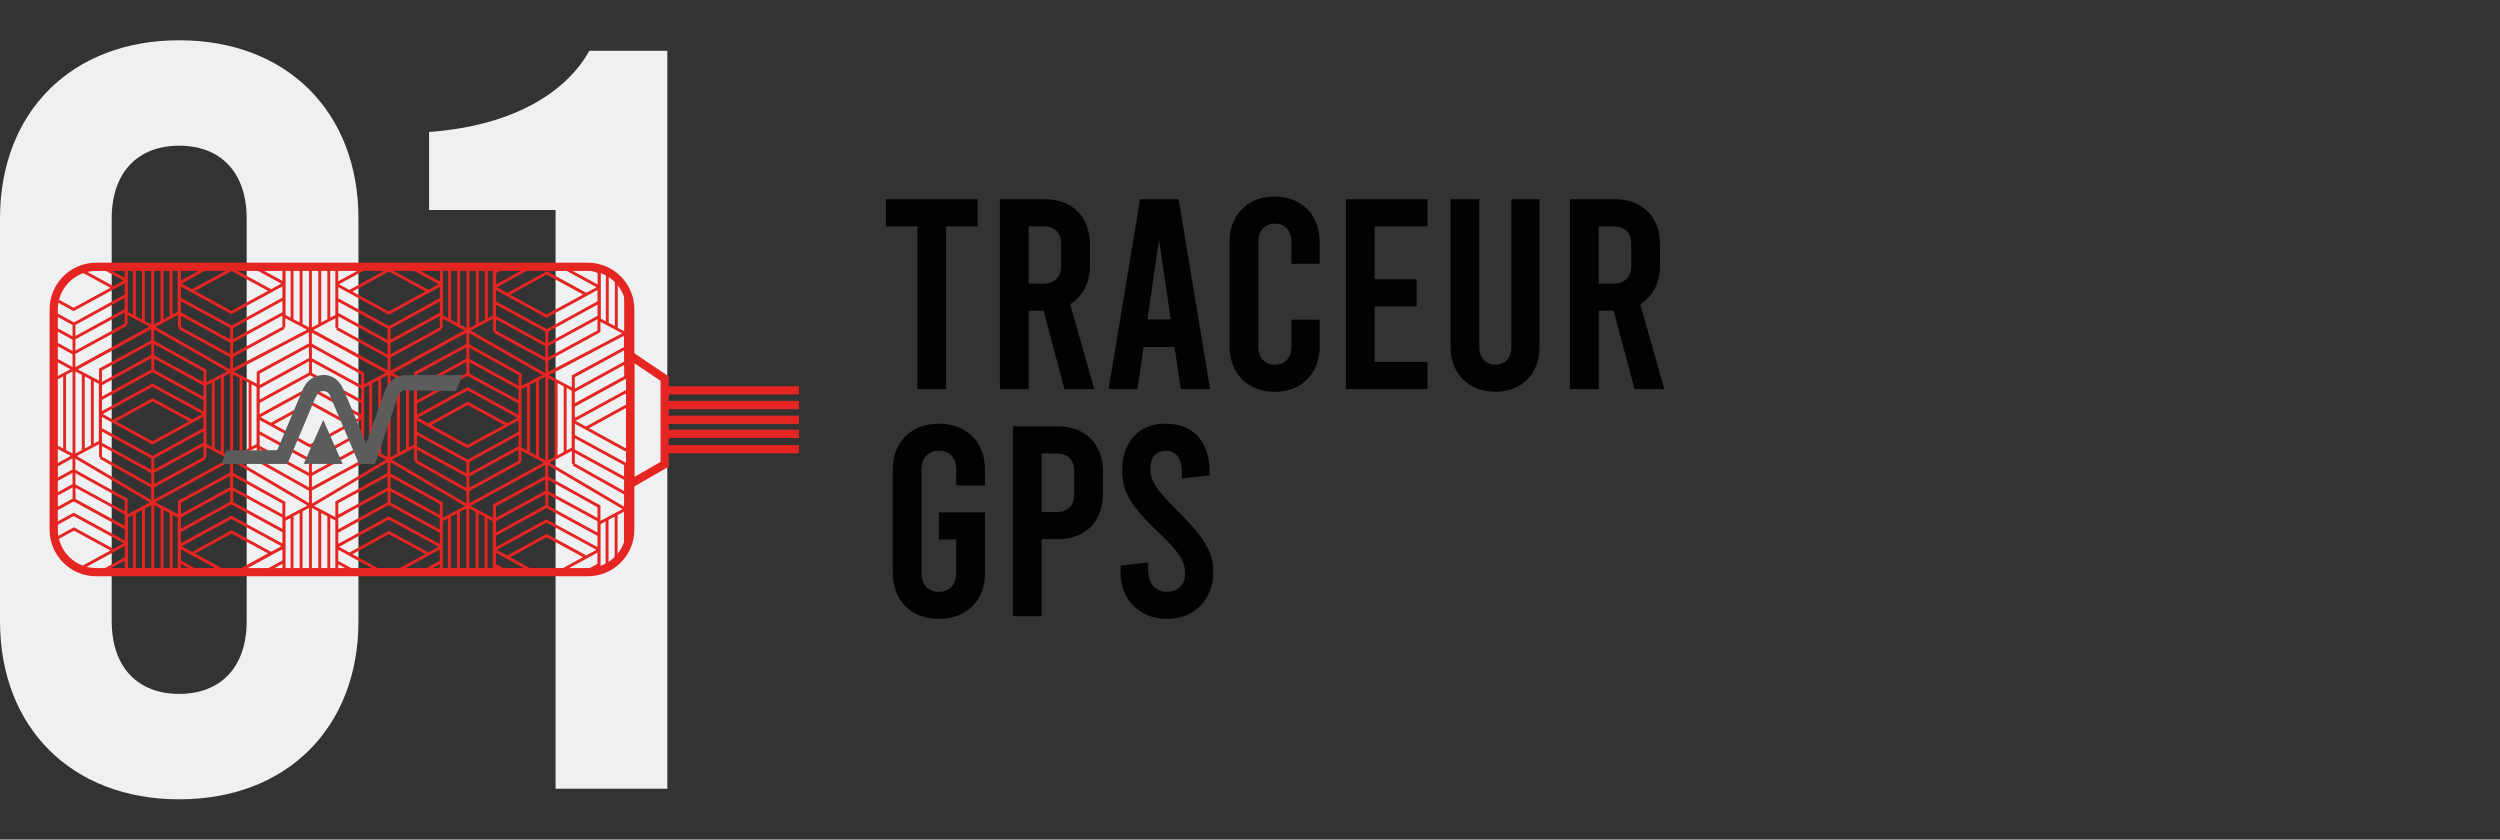 <?xml version="1.0" encoding="UTF-8"?>
<svg xmlns="http://www.w3.org/2000/svg" xmlns:xlink="http://www.w3.org/1999/xlink" version="1.1" id="Calque_1" x="0px" y="0px" viewBox="0 0 608.3 204.28" style="enable-background:new 0 0 608.3 204.28;" xml:space="preserve">
<rect x="0" y="0" width="608.3" height="204.28" fill="#333333" stroke="none"/>
<style type="text/css">
	.st0{fill:#EEF0F1;}
	.st1{fill:#020203;}
	.st2{fill:#E52521;}
	.st3{fill:none;stroke:#E52521;stroke-width:2;stroke-miterlimit:10;}
	.st4{fill:#5C5C5C;}
</style>
<g>
	<g>
		<path class="st0" d="M0,151.14V53.15C0,27.24,17.44,9.8,43.61,9.8s43.61,17.44,43.61,43.35v97.99c0,25.91-17.44,43.35-43.61,43.35    S0,177.04,0,151.14z M60.02,151.14V53.15c0-11.29-6.41-17.7-16.42-17.7c-10,0-16.42,6.41-16.42,17.7v97.99    c0,11.29,6.41,17.7,16.42,17.7C53.61,168.84,60.02,162.42,60.02,151.14z"></path>
		<path class="st0" d="M135.18,51.1H104.4V32.11c21.03-1.54,33.6-10,38.99-19.75h18.98v179.56h-27.19V51.1z"></path>
	</g>
	<g>
		<path class="st1" d="M215.57,48.47h22.31v6.6h-7.66v39.6h-7v-39.6h-7.66V48.47z"></path>
		<path class="st1" d="M259,94.67l-5.08-19.07h-3.63v19.07h-7v-46.2h10.96c6.67,0,10.96,4.36,10.96,11.02v5.08    c0,4.29-1.78,7.59-4.82,9.44l5.87,20.66H259z M250.28,69h3.63c2.71,0,4.29-1.58,4.29-4.29v-5.35c0-2.71-1.58-4.29-4.29-4.29h-3.63    V69z"></path>
		<path class="st1" d="M285.79,84.44h-7.52l-1.52,10.23h-7l7.66-46.2h9.37l7.66,46.2h-7.13L285.79,84.44z M284.86,77.71l-2.84-19.34    l-2.84,19.34H284.86z"></path>
		<path class="st1" d="M299.18,84.38V58.77c0-6.47,4.42-10.96,10.96-10.96c6.53,0,10.96,4.49,10.96,10.96v5.41h-6.86v-5.41    c0-2.71-1.65-4.36-4.03-4.36c-2.38,0-4.03,1.65-4.03,4.36v25.61c0,2.71,1.65,4.36,4.03,4.36c2.38,0,4.03-1.65,4.03-4.36v-6.6h6.86    v6.6c0,6.47-4.42,10.96-10.96,10.96C303.6,95.33,299.18,90.84,299.18,84.38z"></path>
		<path class="st1" d="M327.49,48.47h19.86v6.6h-12.87v12.87h10.23v6.6h-10.23v13.53h12.87v6.6h-19.86V48.47z"></path>
		<path class="st1" d="M352.96,84.51V48.47h7v36.03c0,2.71,1.65,4.22,3.89,4.22c2.24,0,3.89-1.52,3.89-4.22V48.47h6.86v36.03    c0,6.47-4.36,10.82-10.76,10.82S352.96,90.98,352.96,84.51z"></path>
		<path class="st1" d="M397.71,94.67l-5.08-19.07h-3.63v19.07h-7v-46.2h10.96c6.67,0,10.96,4.36,10.96,11.02v5.08    c0,4.29-1.78,7.59-4.82,9.44l5.87,20.66H397.71z M388.99,69h3.63c2.71,0,4.29-1.58,4.29-4.29v-5.35c0-2.71-1.58-4.29-4.29-4.29    h-3.63V69z"></path>
		<path class="st1" d="M232.67,118.13v-3.89c0-2.9-1.65-4.55-4.22-4.55s-4.22,1.65-4.22,4.55v25.21c0,2.9,1.65,4.55,4.22,4.55    s4.22-1.65,4.22-4.55v-8.18h-4.22v-6.6h11.22v14.78c0,6.67-4.49,11.15-11.22,11.15s-11.22-4.49-11.22-11.15v-25.21    c0-6.67,4.49-11.15,11.22-11.15s11.22,4.49,11.22,11.15v3.89H232.67z"></path>
		<path class="st1" d="M246.46,103.74h10.96c6.67,0,10.96,4.36,10.96,11.02v5.41c0,6.67-4.29,11.02-10.96,11.02h-3.96v18.74h-7    V103.74z M257.08,124.59c2.71,0,4.29-1.58,4.29-4.29v-5.67c0-2.71-1.58-4.29-4.29-4.29h-3.63v14.25H257.08z"></path>
		<path class="st1" d="M272.65,139.24v-1.65l6.73-0.73v1.72c0,3.37,1.72,5.41,4.49,5.41c2.77,0,4.49-1.72,4.49-4.42    c0-2.9-1.19-5.02-6.4-9.96c-6.93-6.53-8.91-10.1-8.91-15.18c0-6.86,3.96-11.35,10.62-11.35c6.67,0,10.63,4.49,10.63,11.42v1.19    l-6.73,0.73v-1.32c0-3.56-1.39-5.41-3.83-5.41c-2.44,0-3.83,1.52-3.83,4.42c0,2.9,1.45,5.02,6.4,9.96    c6.73,6.73,8.91,10.1,8.91,15.18c0,6.6-4.62,11.35-11.29,11.35S272.65,145.84,272.65,139.24z"></path>
	</g>
	<g>
		<g>
			<g>
				<path class="st2" d="M153.81,124.34l-1.24-0.66v-3.46l0.79-0.35c0.1-0.16,0.08-0.3,0.07-0.45c-0.01-0.21-0.03-0.42-0.04-0.63      l-0.81,0.62v-2.73l0.65-0.35c-0.01-0.26-0.04-0.52-0.05-0.79l-0.6,0.33v-2.68l0.53-0.29c-0.01-0.27-0.01-0.54-0.01-0.81      l-0.87,0.48l-12.35-6.73v-2.73l12.27,6.72l0.91-0.5c0-0.27-0.01-0.54-0.01-0.81l-0.9,0.49l-8.82-4.83l8.87-4.86l0.91,0.5      c0.01-0.27,0.01-0.54,0.01-0.81l-0.76-0.41l-0.17-0.09l-9.61,5.27l-2.52-1.38l12.08-6.62l1.02,0.56      c0.01-0.27,0.01-0.54,0.02-0.81l-0.87-0.47l-0.17-0.09l-12.27,6.72v-2.73l12.27-6.72l1.1,0.6c0.01-0.27,0.01-0.54,0.02-0.81      l-0.66-0.36l-0.01-2.74l0.74,0.4c0.01-0.27,0.01-0.54,0.02-0.81l-0.76-0.41l-0.01-2.73l0.78,0.79c0-0.24,0-0.48,0.01-0.72      l-0.79-0.89l-0.01-2.79l0.02,0.01v-0.38l0.82-0.43c0-0.28,0.01-0.58,0.01-0.86c0-0.44,0.11-0.84,0.12-1.28      c-0.17-0.42-0.34-0.84-0.5-1.27v2.53l-0.45,0.51v-8.4c-0.25-1.08-0.46-2.16-0.62-3.26c-0.03-0.01-0.05-0.01-0.09-0.02v11.68      l-1.56-0.83V68.21c-0.23-0.11-0.47-0.22-0.71-0.34v11.47l-1.49-0.79V67.15c-0.24-0.12-0.48-0.24-0.71-0.35v11.38l-1.22-0.65      V66.21c-0.45-0.21-0.87-0.41-1.22-0.55c-0.8-0.33-1.55-0.73-2.32-1.08c-0.24,0-0.51,0-0.76-0.01l3.53,1.92v2.73l-8.62-4.69      c-0.49,0-1,0-1.49,0l9.85,5.36l-2.49,1.35l-9.45-5.15l-0.17-0.09l-9.62,5.27l-2.52-1.38l9.76-5.35c-0.5,0-1.01,0.01-1.51,0.01      l-8.43,4.62v-2.73l3.34-1.83c-0.51,0.01-1.02,0.01-1.53,0.02l-1.81,0.99v-0.96c-0.27,0-0.54,0.01-0.81,0.01v12.09l-1.23,0.65      V64.7c-0.24,0-0.47,0.01-0.71,0.01v13.09l-1.49,0.79V64.74c-0.24,0-0.48,0.01-0.71,0.01v14.23l-1.56,0.83V64.78      c-0.24,0-0.48,0.01-0.71,0.01v15.02l-1.56-0.83V64.82c-0.24,0-0.48,0.01-0.71,0.01V78.6l-1.49-0.79V64.85      c-0.24,0-0.48,0.01-0.71,0.01v12.56l-1.22-0.65V64.89c-0.26,0-0.51,0.01-0.77,0.01v0.03l-0.05-0.03      c-0.49,0.01-0.97,0.02-1.46,0.02l1.51,0.82v2.73L100.61,65c-0.49,0.01-0.98,0.01-1.47,0.02l7.59,4.14l-2.49,1.35l-9.45-5.15      l-0.17-0.09l-9.62,5.27l-2.52-1.38l7.41-4.06c-0.32,0-0.66,0.01-0.97,0.01c-0.17,0-0.32-0.02-0.49-0.02l-6.14,3.36V65.7      L84,64.78c0,0-0.01,0-0.01,0c-0.37,0-0.73,0.01-1.1,0.01c-0.15,0-0.3,0.03-0.45,0.03l-0.12,0.07v-0.06      c-0.05,0-0.1,0.01-0.15,0.01c-0.2,0-0.38,0-0.58-0.01v11.81l-1.23,0.65V64.82c-0.24,0-0.48,0.01-0.71,0.01v12.84l-1.49,0.79      V64.78c-0.24,0-0.48-0.01-0.71-0.01v14.07l-1.56,0.83V64.75c-0.23,0-0.48-0.01-0.71-0.01v14.92l-1.56-0.83V64.71      c-0.24,0-0.47-0.02-0.71-0.02v13.77l-1.49-0.79V64.65c-0.24-0.01-0.48-0.01-0.71-0.02v12.66l-1.22-0.65V64.6      c-0.26-0.01-0.51-0.01-0.77-0.02v0.21l-0.34-0.19c-0.42,0.04-0.84,0.08-1.27,0.13l1.61,0.88v2.73l-5.85-3.19      c-0.42,0.04-0.84,0.1-1.27,0.13l6.85,3.73l-2.49,1.35l-9.32-5.08c-0.19-0.01-0.4,0.01-0.59-0.01l-9.33,5.11l-2.52-1.38      l7.93-4.34c-0.03-0.01-0.06-0.01-0.09-0.02c-0.54,0.03-1.09,0.12-1.63,0.14l-6.39,3.5v-2.73l1.29-0.7      c-0.68-0.02-1.38-0.05-2.09-0.08v11.11l-1.23,0.65V64.71c-0.24-0.01-0.47-0.02-0.71-0.04v12.24l-1.49,0.79V64.61      c-0.07,0-0.15-0.01-0.23-0.01c-0.16,0-0.32,0-0.49,0.01v13.49l-1.56,0.83V64.66c-0.24,0.01-0.48,0.02-0.71,0.03v14.23      l-1.56-0.83V64.75c-0.24,0.01-0.48,0.02-0.71,0.03v12.94l-1.49-0.79V64.83c-0.24,0.01-0.48,0.02-0.71,0.03v11.68l-1.22-0.65      V64.91c-0.26,0.01-0.51,0.02-0.77,0.03v2.65l-4.48-2.44c-0.45,0.02-0.89,0.06-1.34,0.09l5.55,3.02l-2.48,1.35l-7.51-4.09      c-0.45,0.03-0.89,0.05-1.34,0.09l8.1,4.41l-8.92,4.86l-4.9-2.68c-0.02,0.27-0.01,0.53-0.03,0.8l4.93,2.7l12.42-6.77v2.74      l-12.34,6.78l-5.15-2.81c0,0.27-0.02,0.53-0.03,0.8l4.83,2.64v2.76l-4.99-2.73c-0.02,0.26-0.06,0.51-0.09,0.77l5.08,2.78v2.73      l-5-2.74c0.02,0.28,0.04,0.57,0.06,0.85l4.94,2.71v3.08l-4.72-2.57c0.01,0.28,0.05,0.56,0.06,0.85l4.17,2.27l-4.16,2.21      c-0.02,0.28-0.04,0.56-0.06,0.84l0.23-0.12v15.2l-0.57-0.3c0.01,0.28,0.03,0.56,0.04,0.83l4.58,2.43l-4.35,2.38      c0.01,0.27,0.01,0.54,0.02,0.81l4.74-2.59l0.01,2.72l-4.68,2.53c0.01,0.27,0.01,0.54,0.02,0.82l4.66-2.54l0.01,2.73l-4.6,2.52      c0,0.27,0.02,0.54,0.02,0.81l4.59-2.51l0.01,2.72l-4.53,2.48c0.01,0.27,0.01,0.53,0.02,0.81l4.77-2.61l12.42,6.77v2.73      l-12.25-6.67l-0.17-0.09l-4.71,2.58c0.01,0.27,0.02,0.54,0.02,0.81l4.69-2.57l12.16,6.62l-2.48,1.35l-9.45-5.15l-0.17-0.09      l-4.79,2.62c-0.02,0.29-0.05,0.57-0.08,0.86l4.87-2.67l8.87,4.83l-7.62,4.15l0.85,0.36l10.27-5.59v2.73l-6.25,3.43      c0.37,0.07,0.75,0.12,1.12,0.2l5.13-2.82v2.73l-0.71,0.39c0.49,0,0.99,0,1.48,0v-13.61l1.22-0.65v14.25c0.24,0,0.48,0,0.71,0      v-14.63l1.49-0.79v15.42c0.24,0,0.48,0,0.71,0v-15.79l1.56-0.83v16.62c0.24,0,0.48,0,0.71,0v-16.61l1.56,0.83v15.78      c0.24,0,0.48,0,0.71,0v-15.4l1.49,0.79v14.6c0.24,0,0.48,0,0.71,0v-14.22l1.23,0.65v13.57c0.27,0,0.54,0.01,0.81,0.01v-2.3      l4.29,2.34c0.51,0,1.02,0.01,1.52,0.01l-5.81-3.17v-2.73l10.85,5.95c0.93,0,1.86,0.02,2.79,0.03l11.04-6.01v2.73l-6.06,3.33      c0.49,0,0.98,0.01,1.47,0.01l4.59-2.52v2.56c0.26,0,0.51,0,0.77,0.01v-13.06l1.22-0.65v13.72c0.24,0,0.48,0,0.71,0.01V125.6      l1.49-0.79v14.91c0.24,0,0.48,0,0.71,0.01v-15.3l1.56-0.83v16.14c0.24,0,0.48,0,0.71,0.01v-16.15l1.56,0.83v15.32      c0.24-0.03,0.48-0.04,0.71-0.06v-14.87l1.49,0.79v13.95c0.24-0.02,0.48-0.04,0.71-0.06v-13.51l1.23,0.65v12.75      c0.24-0.02,0.48-0.04,0.72-0.06v-2.02l3.18,1.74c0.43-0.03,0.86-0.08,1.29-0.11l-4.47-2.44v-2.73l8.93,4.89      c0.46-0.02,0.93-0.04,1.39-0.06l-6.87-3.76l8.87-4.86l8.87,4.83l-6.63,3.61c0.54-0.02,1.08-0.05,1.63-0.07l8.5-4.63v2.73      l-3.25,1.78c0.51-0.01,1.01-0.01,1.52-0.01l1.73-0.95v0.93c0.26,0,0.51-0.01,0.77-0.01v-11.42l1.22-0.65v12.06      c0.24,0,0.48-0.01,0.71-0.01v-12.43l1.49-0.79v13.21c0.24,0,0.48-0.01,0.71-0.01v-13.58l1.56-0.83v14.41      c0.24,0,0.48,0.01,0.71,0.01v-14.42l1.56,0.83v13.61c0.24,0,0.48,0,0.71,0.01v-13.23l1.49,0.79v12.46c0.24,0,0.48,0,0.71,0.01      v-12.08l1.23,0.65v11.44c0.27,0,0.54,0,0.81,0.01v-0.17l0.31,0.17c0.51,0.01,1.01,0.01,1.52,0.01l-1.83-1v-2.73l6.93,3.8      c0.51,0.01,1.02,0.01,1.53,0.02l-5.01-2.75l8.87-4.86l8.87,4.83l-5.27,2.87c0.5,0.01,0.99,0,1.48,0.01l7.29-3.97v2.73      l-2.31,1.27c0.49,0,0.98,0.01,1.47,0.01l0.83-0.46v0.46c0.26,0,0.51,0,0.77,0v-10.96l1.22-0.65v11.62c0.1,0,0.19,0,0.29,0      c0.14-0.13,0.29-0.25,0.43-0.37v-11.62l1.49-0.79v11.1c0.25-0.2,0.46-0.43,0.71-0.63v-10.85l1.56-0.83v10.61      c0.04-0.03,0.08-0.05,0.12-0.08c0.11-0.15,0.21-0.29,0.31-0.44c0.04-1.08,0.14-2.16,0.28-3.25v-6.84l1.37,0.73      C153.9,124.93,153.84,124.64,153.81,124.34z M15.37,109.13l-1.49-0.79V92.38l1.49-0.79V109.13z M17.64,110.33l-1.56-0.83v-18.3      l1.56-0.83V110.33z M151.88,91.53l-12.01,6.58v-2.73l12-6.58L151.88,91.53z M151.86,87.99l-12,6.58v-2.78l11.98-6.52      L151.86,87.99z M151.84,84.45l-12.51,6.78l-0.19,0.1v2.93l-5.58-2.96l13.1-6.9l5.16-2.68L151.84,84.45z M139.1,95.04v13.89      l-1.23,0.65v-15.2L139.1,95.04z M137.16,94.01v15.96l-1.49,0.79V93.22L137.16,94.01z M134.95,92.84v18.3l-1.56,0.83V92.02      L134.95,92.84z M145.91,80.93l0.16-0.16l0.03-0.19v-2.28l5.28,2.8l-5.55,2.92l-12.43,6.46v-2.74L145.91,80.93z M145.38,77.67      v2.73l-11.99,6.53V84.2L145.38,77.67z M133.4,83.38V80.7l11.99-6.58v2.73L133.4,83.38z M133.01,66.83l8.87,4.83l-8.92,4.86      l-8.82-4.83L133.01,66.83z M120.7,70.62l12.27,6.72l12.42-6.77v2.73l-12.34,6.78l-12.35-6.73V70.62z M132.69,119.4l-12,6.57      v-2.78l11.98-6.52L132.69,119.4z M131.13,111.14V92.47l1.56-0.81v20.3L131.13,111.14z M132.7,120.22l0.01,2.72l-12.01,6.58      v-2.73L132.7,120.22z M120.7,74.16l11.99,6.54v2.76L120.7,76.9V74.16z M120.7,77.71l11.99,6.57v2.73l-11.99-6.57V77.71z       M119.98,77.54v3.05h0.4l-0.21,0.39l12.52,6.86v2.97l-18.14-10.38L119.98,77.54z M131.98,91.23l-5.09,2.65v-3.04l-12.71-7.05      l-0.01-2.74L131.98,91.23z M130.42,92.84v17.92l-1.49-0.79V93.62L130.42,92.84z M128.21,93.99v15.6l-1.32-0.7V94.68      L128.21,93.99z M114.2,87.33l-0.01-2.73l11.99,6.65v2.61L114.2,87.33z M126.17,94.67v2.73l-11.96-6.51l-0.01-2.74L126.17,94.67z       M126.17,98.22v2.73l-12.25-6.67l-0.17-0.09l-12.27,6.72v-2.73l12.27-6.72L126.17,98.22z M113.98,97.83l-0.17-0.09l-9.62,5.27      l-2.52-1.38l12.09-6.62l12.16,6.62l-2.49,1.35L113.98,97.83z M122.68,103.39l-8.92,4.86l-8.82-4.83l8.87-4.86L122.68,103.39z       M113.5,90.78l-12.01,6.58v-2.73l12-6.58L113.5,90.78z M113.48,87.24l-12,6.58v-2.78l11.98-6.52L113.48,87.24z M113.47,83.7      l-12.51,6.78l-0.19,0.1v2.93l-5.17-2.74l17.85-9.78L113.47,83.7z M100.72,94.3v13.89l-1.23,0.65v-15.2L100.72,94.3z       M98.78,93.26v15.96l-1.49,0.79V92.47L98.78,93.26z M96.58,92.09v18.3l-1.56,0.83V91.27L96.58,92.09z M107.53,80.18l-0.19-0.35      h0.37v-2.28l5.29,2.81l-17.99,9.86V87L107.53,80.18z M107.01,76.92v2.73l-11.99,6.53v-2.73L107.01,76.92z M95.02,82.63v-2.68      l11.99-6.58v2.73L95.02,82.63z M94.64,66.08l8.87,4.83l-8.92,4.86l-8.82-4.83L94.64,66.08z M82.32,69.87l12.27,6.72l12.42-6.77      v2.73l-12.34,6.78L82.32,72.6V69.87z M94.31,118.65l-12,6.57v-2.78l11.98-6.52L94.31,118.65z M92.75,110.39v-18.3l1.56-0.83      v19.95L92.75,110.39z M94.32,119.47l0.01,2.72l-12.01,6.58v-2.73L94.32,119.47z M82.32,73.42l11.99,6.54v2.76l-11.99-6.57V73.42      z M82.32,76.97l11.99,6.57v2.73L82.32,79.7V76.97z M81.61,77.44v2.39H82l-0.21,0.39l12.52,6.86v3.02l-18.04-9.83L81.61,77.44z       M93.82,90.72l-5.22,2.77v-2.81l-12.71-7.05l-0.01-2.69L93.82,90.72z M92.04,92.47v17.54l-1.49-0.79V93.27L92.04,92.47z       M89.83,93.65v15.2l-1.22-0.65V94.3L89.83,93.65z M75.9,87.19l-0.01-2.74l11.99,6.65v2.61L75.9,87.19z M87.88,94.53v2.73      l-11.96-6.51l-0.01-2.74L87.88,94.53z M87.88,98.08v2.73l-12.25-6.67l-0.17-0.09l-12.27,6.72v-2.73l12.27-6.72L87.88,98.08z       M75.68,97.69l-0.17-0.09l-9.62,5.27l-2.52-1.38l12.09-6.62l12.16,6.62l-2.49,1.35L75.68,97.69z M84.38,103.25l-8.92,4.86      l-8.82-4.83l8.87-4.86L84.38,103.25z M75.2,90.64l-12.01,6.58v-2.73l12-6.57L75.2,90.64z M75.19,87.1l-12,6.57V90.9l11.98-6.52      L75.19,87.1z M75.17,83.56l-12.51,6.78l-0.19,0.1v2.93l-5.57-2.96l13.22-6.96l5.04-2.62L75.17,83.56z M62.43,94.16v13.89      l-1.23,0.65V93.5L62.43,94.16z M60.49,93.12v15.96L59,109.87V92.33L60.49,93.12z M58.28,91.95v18.3l-1.56,0.83V91.13      L58.28,91.95z M69.24,80.04l-0.19-0.35h0.37v-2.28l5.28,2.8l-5.37,2.83L56.73,89.6v-2.74L69.24,80.04z M68.71,76.78v2.73      l-11.99,6.53v-2.73L68.71,76.78z M56.73,82.49v-2.68l11.99-6.58v2.73L56.73,82.49z M56.34,65.94l8.87,4.83l-8.92,4.86      l-8.82-4.83L56.34,65.94z M44.02,69.73l12.27,6.72l12.42-6.77v2.74l-12.34,6.78l-12.35-6.73V69.73z M56.02,118.51l-12,6.57      v-2.78l11.98-6.52L56.02,118.51z M54.45,110.25V91.59l1.56-0.81v20.3L54.45,110.25z M56.02,119.33l0.01,2.72l-12.01,6.58v-2.73      L56.02,119.33z M44.02,73.28l11.99,6.54v2.76l-11.99-6.57V73.28z M44.02,76.83l11.99,6.57v2.73l-11.99-6.57V76.83z M43.31,76.65      v3.05h0.4l-0.21,0.39l12.52,6.86v2.97L37.87,79.54L43.31,76.65z M55.31,90.34l-5.09,2.65v-3.04l-12.71-7.05l-0.01-2.74      L55.31,90.34z M53.74,91.96v17.92l-1.49-0.79V92.73L53.74,91.96z M51.54,93.1v15.6l-1.32-0.7V93.79L51.54,93.1z M37.53,86.45      l-0.01-2.74l11.99,6.65v2.61L37.53,86.45z M49.5,93.79v2.73L37.54,90l-0.01-2.74L49.5,93.79z M49.5,97.33v2.74L37.26,93.4      l-0.17-0.09l-12.27,6.72v-2.73l12.27-6.72L49.5,97.33z M37.3,96.95l-0.17-0.09l-9.62,5.27L25,100.74l12.09-6.62l12.15,6.62      l-2.48,1.35L37.3,96.95z M46.01,102.5l-8.92,4.86l-8.82-4.83l8.87-4.86L46.01,102.5z M36.83,89.89l-12.01,6.58v-2.73l12-6.57      L36.83,89.89z M36.81,86.35l-12,6.57v-2.78l11.98-6.52L36.81,86.35z M36.8,82.81l-12.51,6.78l-0.19,0.1v2.93l-5.17-2.74      l17.85-9.78L36.8,82.81z M24.05,93.41v13.89l-1.23,0.65v-15.2L24.05,93.41z M22.11,92.38v15.96l-1.49,0.79V91.58L22.11,92.38z       M18.35,79.07l11.99-6.58v2.73l-11.99,6.53V79.07z M18.35,82.56l11.99-6.53v2.73L18.35,85.3V82.56z M18.35,86.11l12.51-6.82      l-0.19-0.35h0.37v-2.28l5.3,2.81l-18,9.86V86.11z M18.35,90.38l1.56,0.83v18.3l-1.56,0.83V90.38z M30.34,127.93l-11.96-6.52      l-0.01-2.74l11.97,6.52V127.93z M30.34,124.39l-11.98-6.53l-0.01-2.73l11.99,6.65V124.39z M31.05,125.11v-3.75l-12.71-7.05      l-0.01-2.72l18.1,10.67L31.05,125.11z M36.8,121.64l-18.11-10.68l5.41-2.88v3.17h0.4l-0.22,0.39l12.52,7.03V121.64z       M36.8,117.85l-11.99-6.73v-2.56l11.99,6.57V117.85z M36.8,114.31l-11.99-6.57v-2.73l11.99,6.54V114.31z M37.16,110.92      l-12.35-6.73v-2.73l12.27,6.72l12.42-6.77v2.74L37.16,110.92z M37.52,114.22v-2.68l11.99-6.58v2.73L37.52,114.22z M49.5,108.51      v2.73l-11.99,6.53v-2.73L49.5,108.51z M37.52,118.59l12.51-6.81l-0.19-0.35h0.37v-2.62l5.37,2.86l-18.07,9.9V118.59z       M43.5,121.75l-0.19,0.1v3.27l-5.49-2.91l18.17-9.95l0.01,2.72L43.5,121.75z M56.29,139.52l-8.82-4.83l8.87-4.86l8.87,4.83      L56.29,139.52z M65.97,134.26l-9.45-5.15l-0.17-0.09l-9.62,5.27l-2.52-1.38l12.09-6.62l12.16,6.62L65.97,134.26z M68.71,132.23      l-12.25-6.67l-0.17-0.09l-12.27,6.72v-2.73l12.27-6.72l12.42,6.77V132.23z M68.71,128.68l-11.96-6.52l-0.01-2.74l11.97,6.52      V128.68z M68.71,125.13l-11.98-6.52l-0.01-2.73l11.99,6.65V125.13z M69.43,125.85v-3.75l-12.71-7.05l-0.01-2.72L74.81,123      L69.43,125.85z M75.18,122.39l-18.11-10.68l5.41-2.88V112h0.4l-0.22,0.38l12.52,7.04V122.39z M75.18,118.6l-11.99-6.74v-2.56      l11.99,6.57V118.6z M75.18,115.05l-11.99-6.57v-2.73l11.99,6.54V115.05z M75.54,111.67l-12.35-6.73v-2.73l12.27,6.72l12.42-6.77      v2.74L75.54,111.67z M75.9,114.97v-2.68l11.99-6.58v2.73L75.9,114.97z M87.88,109.26v2.73l-11.99,6.53v-2.73L87.88,109.26z       M75.9,119.34l12.51-6.81l-0.19-0.35h0.37v-3.18l5.34,2.84L75.9,122.55V119.34z M81.79,121.89l-0.19,0.1v3.84l-5.19-2.76      l17.87-10.62l0.01,2.66L81.79,121.89z M104.26,134.4l-9.45-5.15l-0.17-0.09l-9.62,5.27l-2.52-1.38l12.09-6.62l12.16,6.62      L104.26,134.4z M107.01,132.37l-12.25-6.67l-0.17-0.09l-12.27,6.72v-2.73l12.27-6.72l12.42,6.77V132.37z M107.01,128.82      l-11.96-6.52l-0.01-2.74l11.97,6.52V128.82z M107.01,125.27l-11.98-6.52l-0.01-2.73l11.99,6.65V125.27z M107.72,125.99v-3.75      l-12.71-7.05L95,112.46l18.1,10.67L107.72,125.99z M113.48,122.53l-18.11-10.68l5.41-2.87v3.17h0.4l-0.22,0.38l12.52,7.04      V122.53z M113.48,118.74L101.49,112v-2.56l11.99,6.57V118.74z M113.48,115.19l-11.99-6.57v-2.73l11.99,6.54V115.19z       M113.83,111.81l-12.35-6.73v-2.73l12.27,6.72l12.42-6.77v2.73L113.83,111.81z M114.19,115.11v-2.68l11.99-6.58v2.73      L114.19,115.11z M126.17,109.4v2.73l-11.99,6.53v-2.73L126.17,109.4z M114.19,119.48l12.51-6.81l-0.19-0.35h0.37v-2.62      l5.37,2.85l-18.07,9.9V119.48z M120.17,122.64l-0.19,0.1v3.27l-5.49-2.91l18.17-9.95l0.01,2.72L120.17,122.64z M142.64,135.14      l-9.45-5.15l-0.17-0.09l-9.62,5.27l-2.52-1.38l12.09-6.62l12.16,6.62L142.64,135.14z M145.38,133.12l-12.25-6.67l-0.17-0.09      l-12.27,6.72v-2.73l12.27-6.72l12.42,6.76V133.12z M145.38,129.57l-11.96-6.51l-0.01-2.74l11.97,6.52V129.57z M145.38,126.02      l-11.98-6.52l-0.01-2.73l11.99,6.65V126.02z M146.1,126.74v-3.75l-12.71-7.05l-0.01-2.73l18.1,10.67L146.1,126.74z       M151.85,123.27l-18.11-10.68l5.41-2.87v3.17h0.4l-0.22,0.38l12.52,7.04V123.27z M151.85,119.49l-11.99-6.74v-2.56l11.99,6.57      V119.49z M151.85,115.94l-11.99-6.57v-2.73l11.99,6.54V115.94z"></path>
				<path class="st3" d="M143.01,139.22H23.41c-5.71,0-10.34-4.63-10.34-10.34V75.26c0-5.71,4.63-10.34,10.34-10.34h119.6      c5.71,0,10.34,4.63,10.34,10.34v53.61C153.35,134.59,148.72,139.22,143.01,139.22z"></path>
				<g>
					<g>
						<path class="st4" d="M78.66,102.19c-1.6,3.59-3.17,7.12-4.76,10.69c3.17,0,6.3,0,9.46,0        C81.8,109.31,80.24,105.77,78.66,102.19z"></path>
						<path class="st4" d="M105.87,95.08c1.61,0.02,3.22,0.03,4.82,0.07c0.24,0.01,0.34-0.11,0.42-0.34        c0.23-0.63,0.47-1.25,0.71-1.87c0.2-0.54,0.4-1.07,0.63-1.66c-0.13,0-0.23,0-0.32,0c-1.11,0-2.21,0-3.32,0        c-3.16,0-6.32,0.01-9.48-0.01c-0.69,0-1.37,0.04-2.03,0.24c-1.68,0.51-2.9,1.66-3.6,3.51c-0.19,0.51-0.37,1.02-0.56,1.54        L93,96.94l-3.87,10.95c-0.08-0.16-0.13-0.25-0.17-0.34c-0.96-2.3-1.92-4.59-2.88-6.89c-0.82-1.94-1.64-3.88-2.47-5.81        c-0.54-1.25-1.3-2.27-2.39-2.93c-1.19-0.71-2.44-0.85-3.74-0.52c-1.58,0.39-2.78,1.35-3.59,2.91        c-0.08,0.15-0.16,0.31-0.23,0.48c-0.64,1.5-1.27,3-1.9,4.51c-1.39,3.3-2.78,6.6-4.16,9.91c-0.1,0.24-0.21,0.33-0.44,0.33        c-2.17,0.01-4.35,0.03-6.52,0.05c-1.79,0.01-3.59,0.02-5.38,0.01c-0.16,0-0.24,0.05-0.3,0.23c-0.23,0.73-0.48,1.45-0.72,2.17        c-0.09,0.28-0.18,0.57-0.27,0.87c0.07,0.01,0.1,0.01,0.13,0.01c3.98,0,7.96,0,11.94,0c1.23,0,2.46,0,3.7,0        c0.16,0,0.23-0.07,0.29-0.22c0.33-0.78,0.66-1.56,0.99-2.34c1.1-2.59,2.2-5.18,3.3-7.77c0.44-1.03,0.88-2.06,1.29-3.11        c0.46-1.17,0.93-2.32,1.54-3.4c0.37-0.66,0.93-0.92,1.58-0.89c0.7,0.03,1.26,0.4,1.58,1.15c1.28,3,2.55,6,3.82,9        c1.04,2.44,2.07,4.88,3.11,7.32c0.04,0.1,0.09,0.17,0.15,0.21c0.05,0.04,0.12,0.05,0.2,0.05c1.15-0.01,2.3-0.01,3.44,0        c0.16,0,0.24-0.05,0.3-0.23c0.35-1.07,0.72-2.14,1.08-3.21c0.53-1.58,1.07-3.16,1.6-4.74c0.56-1.67,1.12-3.34,1.7-5        c0.4-1.14,0.8-2.28,1.24-3.41c0.36-0.93,0.98-1.4,1.9-1.35c0.95,0.06,1.91,0.05,2.86,0.06        C103.09,95.04,104.48,95.06,105.87,95.08z"></path>
					</g>
				</g>
			</g>
			<polygon class="st3" points="153.35,117.78 161.72,112.97 161.72,92.12 153.35,86.5    "></polygon>
			<g>
				<line class="st3" x1="161.72" y1="94.98" x2="194.4" y2="94.98"></line>
				<line class="st3" x1="161.72" y1="109.3" x2="194.4" y2="109.3"></line>
				<line class="st3" x1="161.72" y1="102.14" x2="194.4" y2="102.14"></line>
				<line class="st3" x1="161.72" y1="98.56" x2="194.4" y2="98.56"></line>
				<line class="st3" x1="161.72" y1="105.56" x2="194.4" y2="105.56"></line>
			</g>
		</g>
	</g>
</g>
</svg>
